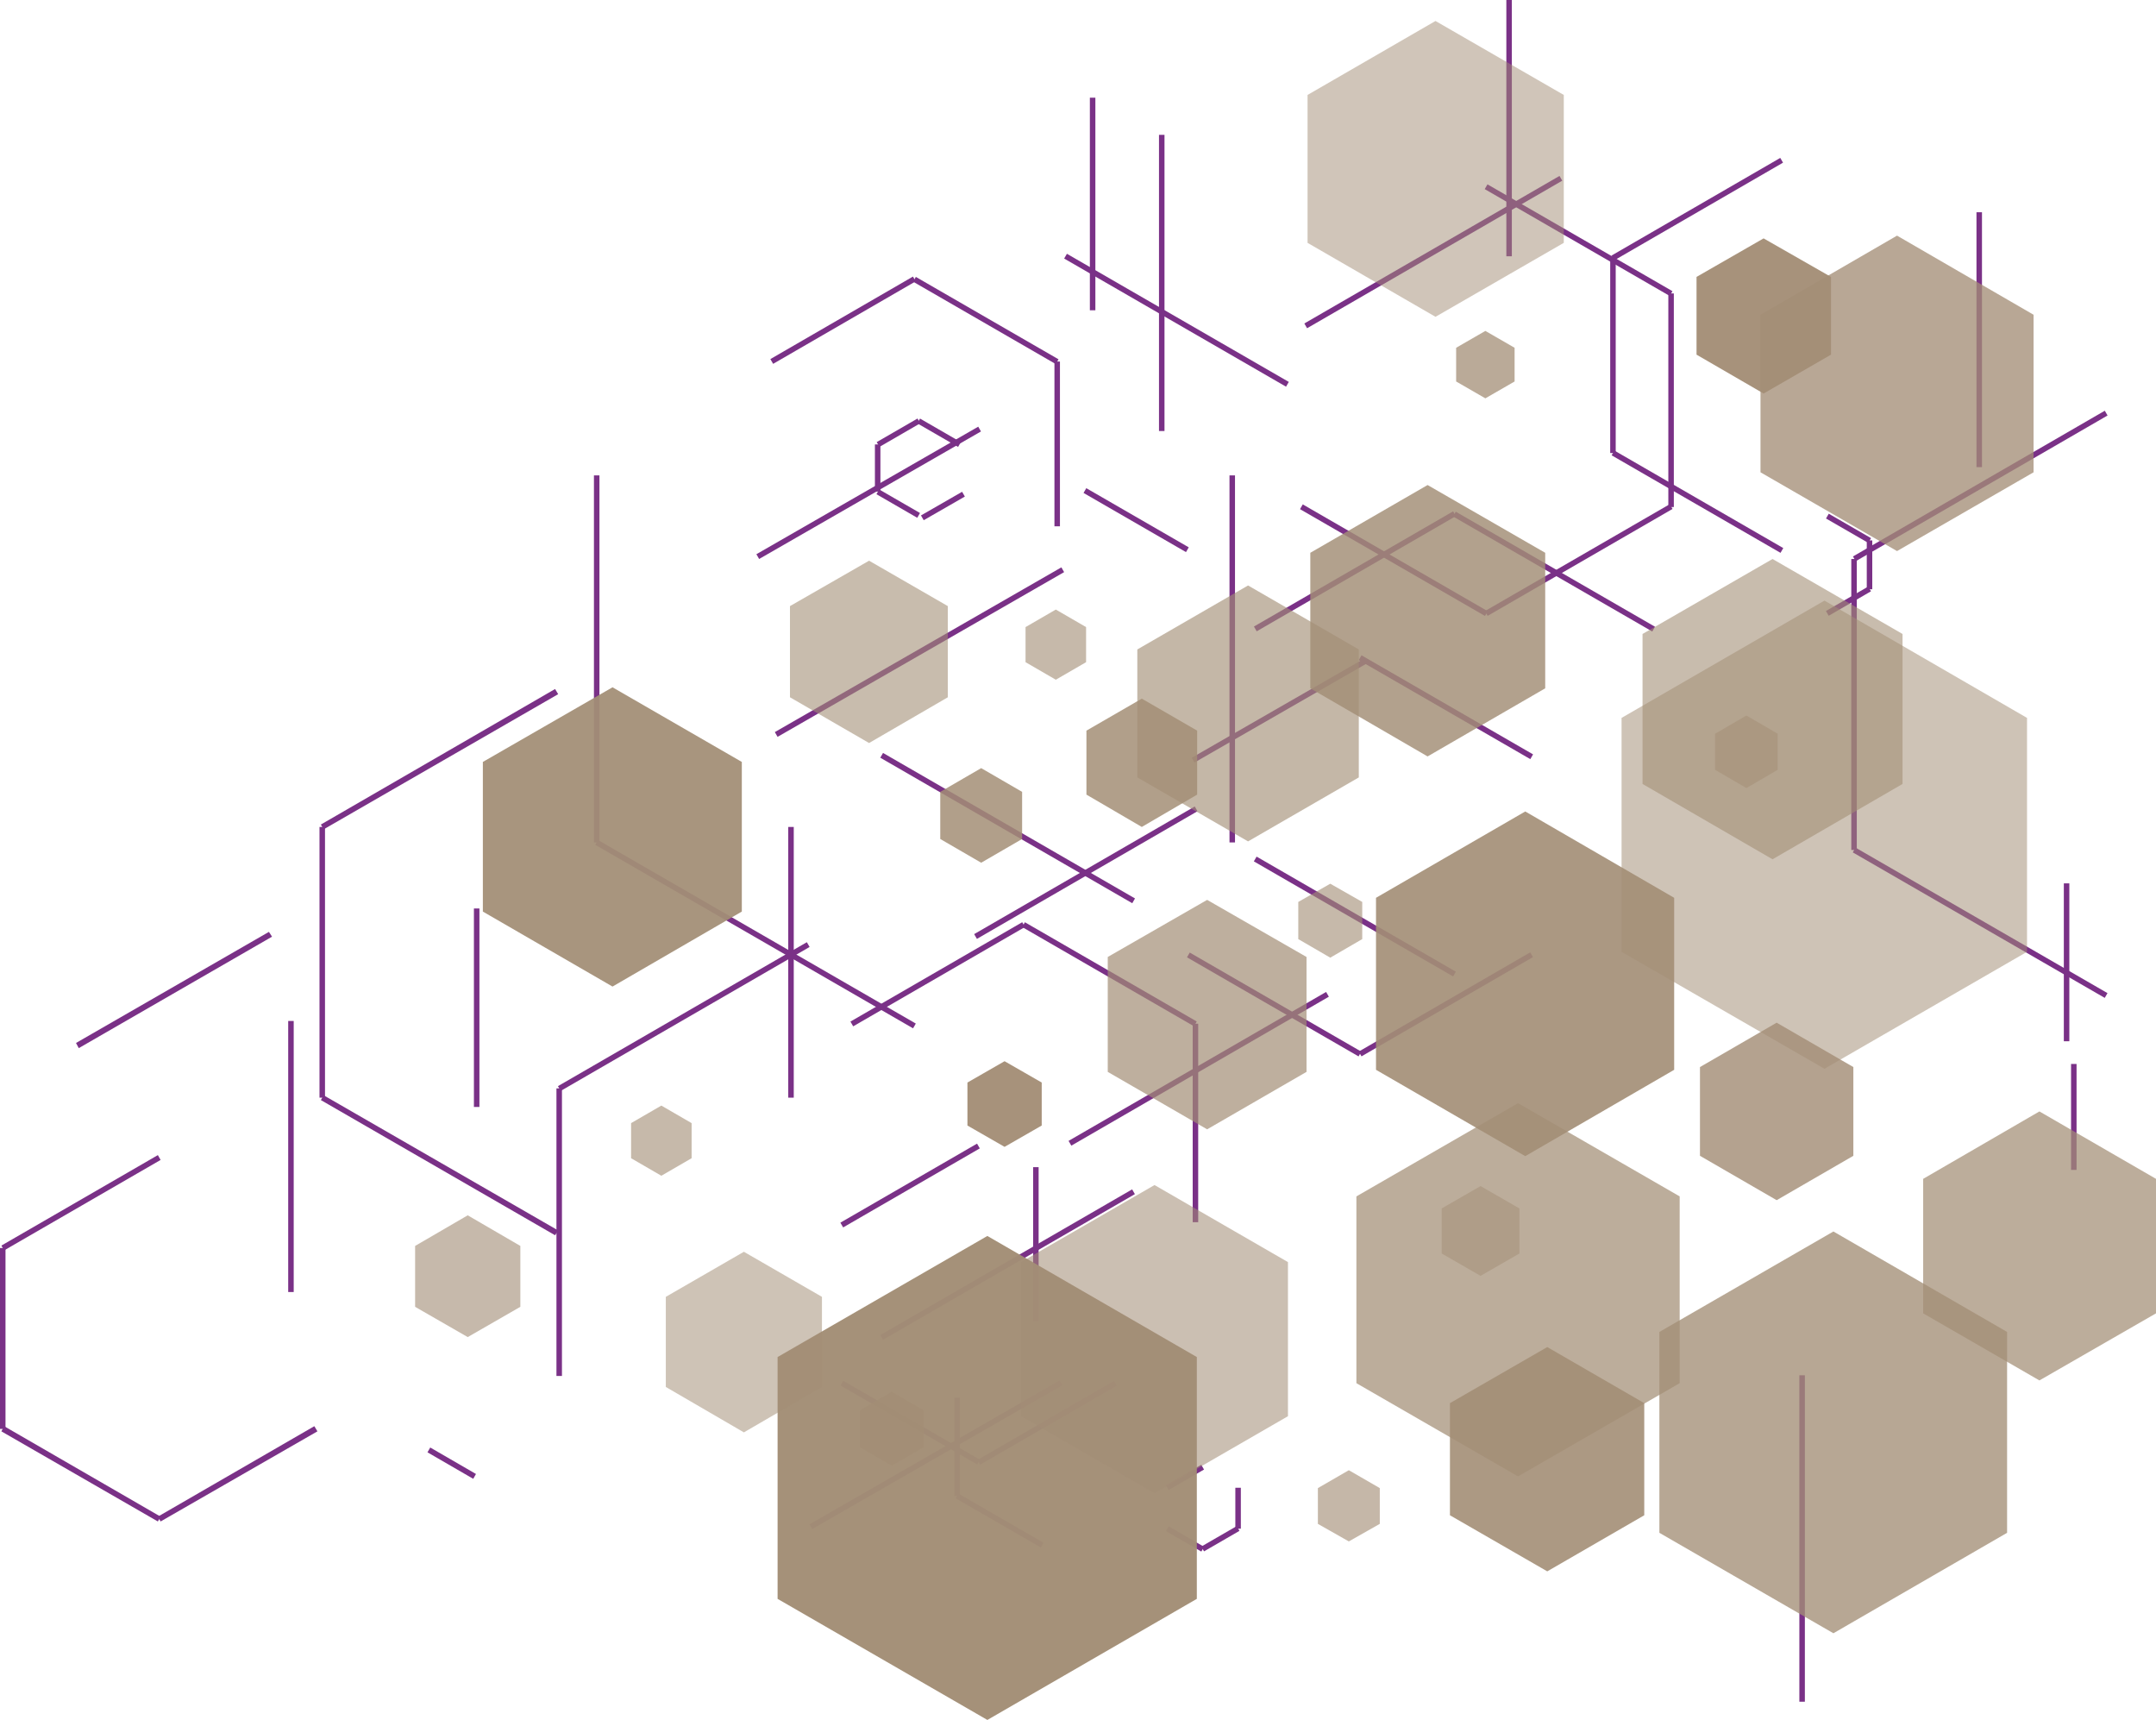 <?xml version="1.0" encoding="UTF-8" standalone="no"?><svg xmlns="http://www.w3.org/2000/svg" xmlns:xlink="http://www.w3.org/1999/xlink" fill="#000000" height="500" preserveAspectRatio="xMidYMid meet" version="1" viewBox="0.0 0.0 626.9 500.0" width="626.9" zoomAndPan="magnify"><g><g><g><g id="change1_1"><path d="M419.6 176.8H421.2V234.4H419.6z" fill="#7a3187" transform="rotate(-60 420.407 205.573)"/></g><g id="change1_2"><path d="M343.1 205.8H400.9V207.4H343.1z" fill="#7a3187" transform="rotate(-29.888 371.949 206.651)"/></g><g id="change1_3"><path d="M369.7 263.2H371.3V320.8H369.7z" fill="#7a3187" transform="rotate(-60 370.499 292.017)"/></g><g id="change1_4"><path d="M391.6 291.2H449.2V292.8H391.6z" fill="#7a3187" transform="rotate(-30.052 420.351 291.969)"/></g><g id="change1_5"><path d="M451 132.7H452.6V199.6H451z" fill="#7a3187" transform="rotate(-60 451.847 166.106)"/></g><g id="change1_6"><path d="M360.5 165.3H427.4V166.9H360.5z" fill="#7a3187" transform="rotate(-30.037 393.933 166.061)"/></g><g id="change1_7"><path d="M393.1 233H394.7V299.9H393.1z" fill="#7a3187" transform="rotate(-60 393.915 266.402)"/></g><g id="change1_8"><path d="M485.1 85.3H486.7V147.4H485.1z" fill="#7a3187"/></g><g id="change1_9"><path d="M458.2 38.7H459.8V100.8H458.2z" fill="#7a3187" transform="rotate(-60 459.053 69.777)"/></g><g id="change1_10"><path d="M404.5 131.8H406.1V193.9H404.5z" fill="#7a3187" transform="rotate(-60 405.294 162.852)"/></g><g id="change1_11"><path d="M428 162H490.1V163.6H428z" fill="#7a3187" transform="rotate(-30.037 459.05 162.822)"/></g><g id="change1_12"><path d="M219.3 188.8H315.4V190.4H219.3z" fill="#7a3187" transform="rotate(-29.888 267.3 189.576)"/></g><g id="change1_13"><path d="M215.4 142.5H289.8V144.1H215.4z" fill="#7a3187" transform="rotate(-29.888 252.537 143.311)"/></g><g id="change1_14"><path d="M574.7 61.7H576.3V135.8H574.7z" fill="#7a3187"/></g><g id="change1_15"><path d="M278.7 252.9H352.8V254.5H278.7z" fill="#7a3187" transform="rotate(-30.052 315.723 253.738)"/></g><g id="change1_16"><path d="M602.2 309.3H603.8V340.1H602.2z" fill="#7a3187"/></g><g id="change1_17"><path d="M542.8 157.1H544.4V171.3H542.8z" fill="#7a3187"/></g><g id="change1_18"><path d="M536.7 146.5H538.3V160.7H536.7z" fill="#7a3187" transform="rotate(-60 537.485 153.595)"/></g><g id="change1_19"><path d="M530.4 174H544.6V175.6H530.4z" fill="#7a3187" transform="rotate(-30.052 537.416 174.827)"/></g><g id="change1_20"><path d="M292.2 198.4H293.8V283H292.2z" fill="#7a3187" transform="rotate(-60 293.02 240.72)"/></g><g id="change1_21"><path d="M533.5 140.5H618.1V142.1H533.5z" fill="#7a3187" transform="rotate(-30.052 575.755 141.29)"/></g><g id="change1_22"><path d="M538.3 162.5H539.9V247.1H538.3z" fill="#7a3187"/></g><g id="change1_23"><path d="M575 225.9H576.6V310.5H575z" fill="#7a3187" transform="rotate(-60 575.822 268.258)"/></g><g id="change1_24"><path d="M250.7 366.8H335.3V368.4H250.7z" fill="#7a3187" transform="rotate(-30.037 293.026 367.661)"/></g><g id="change1_25"><path d="M305.3 309.9H391.8V311.5H305.3z" fill="#7a3187" transform="rotate(-30.037 348.562 310.705)"/></g><g id="change1_26"><path d="M523.2 399.8H524.8V494.7H523.2z" fill="#7a3187"/></g><g id="change1_27"><path d="M277.5 406.3H279.1V434.9H277.5z" fill="#7a3187"/></g><g id="change1_28"><path d="M289.9 427.7H291.5V456.3H289.9z" fill="#7a3187" transform="rotate(-60 290.71 442.049)"/></g><g id="change1_29"><path d="M241.7 343.8H287.6V345.4H241.7z" fill="#7a3187" transform="rotate(-30.037 264.714 344.662)"/></g><g id="change1_30"><path d="M600.1 256.8H601.7V302.7H600.1z" fill="#7a3187"/></g><g id="change1_31"><path d="M263.9 390.6H265.5V436.5H263.9z" fill="#7a3187" transform="rotate(-60 264.695 413.59)"/></g><g id="change1_32"><path d="M281.5 412.8H327.4V414.4H281.5z" fill="#7a3187" transform="rotate(-30.037 304.491 413.601)"/></g><g id="change1_33"><path d="M346.8 297.6H348.4V355.3H346.8z" fill="#7a3187"/></g><g id="change1_34"><path d="M321.8 254.3H323.4V312H321.8z" fill="#7a3187" transform="rotate(-60 322.659 283.191)"/></g><g id="change1_35"><path d="M243.8 282.4H301.5V284H243.8z" fill="#7a3187" transform="rotate(-30.037 272.71 283.203)"/></g><g id="change1_36"><path d="M137.8 264.1H139.4V321.8H137.8z" fill="#7a3187"/></g><g id="change1_37"><path d="M272.3 118.9H273.9V132.6H272.3z" fill="#7a3187" transform="rotate(-60 273.12 125.819)"/></g><g id="change1_38"><path d="M254.4 125H268.1V126.6H254.4z" fill="#7a3187" transform="rotate(-30.037 261.23 125.787)"/></g><g id="change1_39"><path d="M254.4 129.2H256V142.9H254.4z" fill="#7a3187"/></g><g id="change1_40"><path d="M260.4 139.5H262V153.2H260.4z" fill="#7a3187" transform="rotate(-59.987 261.236 146.397)"/></g><g id="change1_41"><path d="M267.3 146.3H281.1V147.9H267.3z" fill="#7a3187" transform="rotate(-29.888 274.178 147.155)"/></g><g id="change1_42"><path d="M306.6 105.1H308.2V153H306.6z" fill="#7a3187"/></g><g id="change1_43"><path d="M285.8 69.2H287.4V117.1H285.8z" fill="#7a3187" transform="rotate(-60 286.633 93.125)"/></g><g id="change1_44"><path d="M221.2 92.3H269.1V93.9H221.2z" fill="#7a3187" transform="rotate(-30.052 245.116 93.131)"/></g><g id="change1_45"><path d="M373.9 72.5H459.6V74.1H373.9z" fill="#7a3187" transform="rotate(-30.031 416.719 73.276)"/></g><g id="change1_46"><path d="M357.5 138.2H359.1V244.9H357.5z" fill="#7a3187"/></g><g id="change1_47"><path d="M172.7 138.2H174.3V244.9H172.7z" fill="#7a3187"/></g><g id="change1_48"><path d="M218.9 218.2H220.5V324.9H218.9z" fill="#7a3187" transform="rotate(-60 219.714 271.574)"/></g><g id="change1_49"><path d="M329.6 134H331.2V168.4H329.6z" fill="#7a3187" transform="rotate(-60 330.385 151.241)"/></g><g id="change1_50"><path d="M465.2 60H521.9V61.6H465.2z" fill="#7a3187" transform="rotate(-30.052 493.518 60.872)"/></g><g id="change1_51"><path d="M468.2 75H469.8V131.7H468.2z" fill="#7a3187"/></g><g id="change1_52"><path d="M492.8 117.5H494.4V174.2H492.8z" fill="#7a3187" transform="rotate(-60 493.582 145.875)"/></g><g id="change1_53"><path d="M300.4 339.3H302V384.1H300.4z" fill="#7a3187"/></g><g id="change1_54"><path d="M316.9 28.4H318.5V90.2H316.9z" fill="#7a3187"/></g><g id="change1_55"><path d="M359.2 432.5H360.8V444.4H359.2z" fill="#7a3187"/></g><g id="change1_56"><path d="M338.6 428.7H350.5V430.3H338.6z" fill="#7a3187" transform="rotate(-30.052 344.532 429.506)"/></g><g id="change1_57"><path d="M343.7 441.4H345.3V453.3H343.7z" fill="#7a3187" transform="rotate(-60.012 344.557 447.317)"/></g><g id="change1_58"><path d="M348.9 446.5H360.8V448.1H348.9z" fill="#7a3187" transform="rotate(-30.037 354.882 447.317)"/></g><g id="change1_59"><path d="M157 294.7H240.6V296.3H157z" fill="#7a3187" transform="rotate(-30.037 198.848 295.473)"/></g><g id="change1_60"><path d="M161.8 316.4H163.4V400H161.8z" fill="#7a3187"/></g><g id="change1_61"><path d="M230.2 422.1H314.1V423.7H230.2z" fill="#7a3187" transform="rotate(-29.888 272.164 422.9)"/></g><g id="change1_62"><path d="M438 0H439.6V74.5H438z" fill="#7a3187"/></g><g id="change1_63"><path d="M341.3 55.8H342.9V130.3H341.3z" fill="#7a3187" transform="rotate(-60 342.131 93.083)"/></g><g id="change1_64"><path d="M229.2 240.4H230.8V319.1H229.2z" fill="#7a3187"/></g><g id="change1_65"><path d="M161.4 200.3L162.3 201.8 94.1 241.1 93.3 239.7z" fill="#7a3187"/></g><g id="change1_66"><path d="M92.9 240.4H94.5V319.1H92.9z" fill="#7a3187"/></g><g id="change1_67"><path d="M94.1 318.4L162.3 357.7 161.4 359.1 93.3 319.8z" fill="#7a3187"/></g><g id="change1_68"><path d="M337 39.2H338.6V125.3H337z" fill="#7a3187"/></g><g id="change1_69"><path d="M78.2 270.9L79.1 272.3 22.9 304.7 22.1 303.2z" fill="#7a3187"/></g><g id="change1_70"><path d="M83.8 296.8H85.4V375.6H83.8z" fill="#7a3187"/></g><g id="change1_71"><path d="M45.9 335.8L46.7 337.2 1.2 363.5 0.4 362.1z" fill="#7a3187"/></g><g id="change1_72"><path d="M0 362.8H1.6V415.4H0z" fill="#7a3187"/></g><g id="change1_73"><path d="M1.2 414.6L46.7 440.9 45.9 442.3 0.4 416.1z" fill="#7a3187"/></g><g id="change1_74"><path d="M91.4 414.6L92.3 416.1 46.7 442.3 45.9 440.9z" fill="#7a3187"/></g><g id="change1_75"><path d="M125.1 420.8L138.4 428.5 137.6 429.9 124.3 422.2z" fill="#7a3187"/></g><g id="change2_1"><path d="M488.4 402.1L441.4 429.2 394.4 402.1 394.4 347.8 441.4 320.7 488.4 347.8z" fill="#a38e76" opacity="0.73"/></g><g id="change2_2"><path d="M441.8 364.4L430.5 370.9 419.2 364.4 419.2 351.3 430.5 344.8 441.8 351.3z" fill="#a38e76" opacity="0.51"/></g><g id="change2_3"><path d="M348 464.8L287.1 500 226.1 464.8 226.1 394.5 287.1 359.3 348 394.5z" fill="#a38e76" opacity="0.97"/></g><g id="change2_4"><path d="M626.9 381.8L593 401.3 559.2 381.8 559.2 342.7 593 323.1 626.9 342.7z" fill="#a38e76" opacity="0.73"/></g><g id="change2_5"><path d="M302.9 327.2L292.1 333.4 281.3 327.2 281.3 314.7 292.1 308.5 302.9 314.7z" fill="#a38e76" opacity="0.96"/></g><g id="change2_6"><path d="M591.3 137.3L551.6 160.2 511.9 137.3 511.9 91.5 551.6 68.5 591.3 91.5z" fill="#a38e76" opacity="0.77"/></g><g id="change2_7"><path d="M395.1 226L362.9 244.6 330.7 226 330.7 188.8 362.9 170.2 395.1 188.8z" fill="#a38e76" opacity="0.64"/></g><g id="change2_8"><path d="M589.4 276.7L530.5 310.7 471.5 276.7 471.5 208.7 530.5 174.6 589.4 208.7z" fill="#a38e76" opacity="0.53"/></g><g id="change2_9"><path d="M215.7 265L178.1 286.8 140.4 265 140.4 221.5 178.1 199.8 215.7 221.5z" fill="#a38e76" opacity="0.94"/></g><g id="change2_10"><path d="M454.7 70.6L417.4 92.1 380.2 70.6 380.2 27.6 417.4 6.1 454.7 27.6z" fill="#a38e76" opacity="0.51"/></g><g id="change2_11"><path d="M583.6 445.6L533.1 474.8 482.5 445.6 482.5 387.2 533.1 358 583.6 387.2z" fill="#a38e76" opacity="0.78"/></g><g id="change2_12"><path d="M401.2 443L392.2 448.1 383.2 443 383.2 432.6 392.2 427.4 401.2 432.6z" fill="#a38e76" opacity="0.63"/></g><g id="change2_13"><path d="M239 403.2L216.3 416.4 193.6 403.2 193.6 377 216.3 363.9 239 377z" fill="#a38e76" opacity="0.53"/></g><g id="change2_14"><path d="M315.8 192.5L307 197.6 298.2 192.5 298.2 182.3 307 177.2 315.8 182.3z" fill="#a38e76" opacity="0.62"/></g><g id="change2_15"><path d="M201.1 336.7L192.3 341.8 183.5 336.7 183.5 326.5 192.3 321.4 201.1 326.5z" fill="#a38e76" opacity="0.62"/></g><g id="change2_16"><path d="M151.3 379.9L136 388.7 120.7 379.9 120.7 362.2 136 353.3 151.3 362.2z" fill="#a38e76" opacity="0.61"/></g><g id="change2_17"><path d="M493.3 80.5L512.8 69.3 532.4 80.5 532.4 103.1 512.8 114.4 493.3 103.1z" fill="#a38e76" opacity="0.96"/></g><g id="change2_18"><path d="M477.6 184.3L515.4 162.5 553.2 184.3 553.2 227.9 515.4 249.8 477.6 227.9z" fill="#a38e76" opacity="0.59"/></g><g id="change2_19"><path d="M498.7 213.3L507.8 208 516.9 213.3 516.9 223.8 507.8 229.1 498.7 223.8z" fill="#a38e76" opacity="0.55"/></g><g id="change2_20"><path d="M229.7 176.2L252.7 163 275.6 176.2 275.6 202.7 252.7 216 229.7 202.7z" fill="#a38e76" opacity="0.59"/></g><g id="change2_21"><path d="M250 410L259.3 404.6 268.6 410 268.6 420.7 259.3 426.1 250 420.7z" fill="#a38e76" opacity="0.81"/></g><g id="change2_22"><path d="M296.9 366.9L335.7 344.5 374.5 366.9 374.5 411.7 335.7 434.1 296.9 411.7z" fill="#a38e76" opacity="0.56"/></g><g id="change2_23"><path d="M494.3 310.2L516.6 297.3 538.9 310.2 538.9 336 516.6 348.9 494.3 336z" fill="#a38e76" opacity="0.82"/></g><g id="change2_24"><path d="M400.1 261L443.5 235.9 486.8 261 486.8 311 443.5 336.1 400.1 311z" fill="#a38e76" opacity="0.91"/></g><g id="change2_25"><path d="M322.1 278.2L351 261.6 379.9 278.2 379.9 311.6 351 328.3 322.1 311.6z" fill="#a38e76" opacity="0.7"/></g><g id="change2_26"><path d="M421.6 407.9L449.9 391.6 478.1 407.9 478.1 440.5 449.9 456.8 421.6 440.5z" fill="#a38e76" opacity="0.9"/></g><g id="change2_27"><path d="M381 160.7L415.1 141 449.3 160.7 449.3 200.1 415.1 219.9 381 200.1z" fill="#a38e76" opacity="0.83"/></g><g id="change2_28"><path d="M423.4 101.1L431.9 96.2 440.4 101.1 440.4 110.9 431.9 115.8 423.4 110.9z" fill="#a38e76" opacity="0.75"/></g><g id="change2_29"><path d="M315.9 212.4L332 203.1 348.1 212.4 348.1 231 332 240.4 315.9 231z" fill="#a38e76" opacity="0.85"/></g><g id="change2_30"><path d="M377.5 262.2L386.8 256.9 396.1 262.2 396.1 273 386.8 278.4 377.5 273z" fill="#a38e76" opacity="0.62"/></g><g id="change2_31"><path d="M273.4 230.2L285.3 223.3 297.2 230.2 297.2 243.9 285.3 250.8 273.4 243.9z" fill="#a38e76" opacity="0.85"/></g></g></g></g></svg>